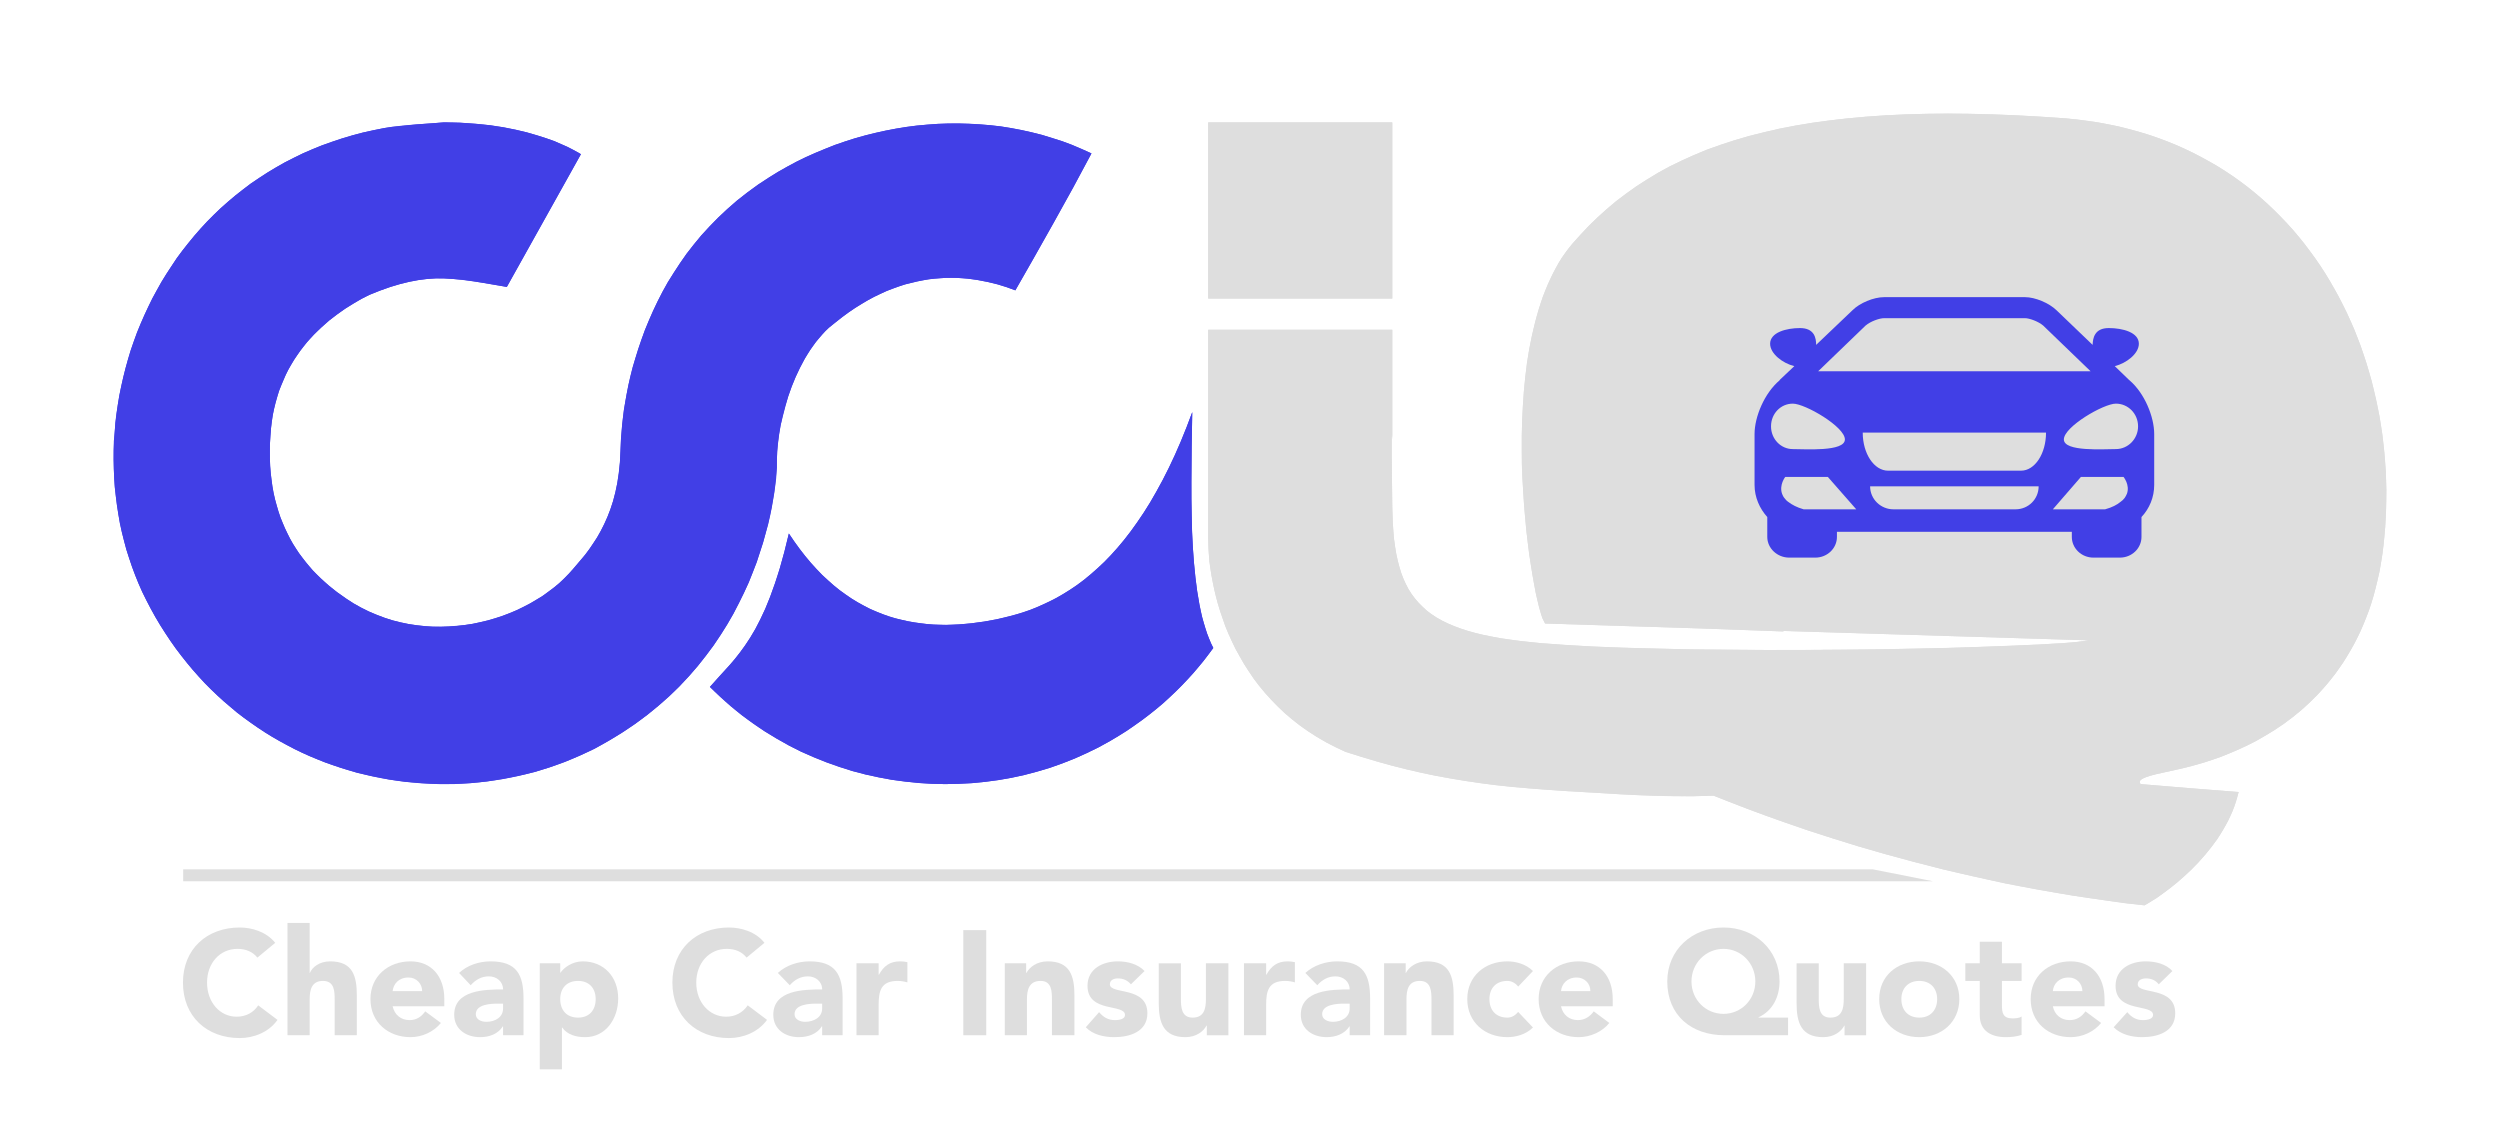 <?xml version="1.0" encoding="UTF-8" standalone="no"?><!DOCTYPE svg PUBLIC "-//W3C//DTD SVG 1.1//EN" "http://www.w3.org/Graphics/SVG/1.1/DTD/svg11.dtd"><svg width="100%" height="100%" viewBox="0 0 22 10" version="1.1" xmlns="http://www.w3.org/2000/svg" xmlns:xlink="http://www.w3.org/1999/xlink" xml:space="preserve" xmlns:serif="http://www.serif.com/" style="fill-rule:evenodd;clip-rule:evenodd;stroke-linejoin:round;stroke-miterlimit:1.414;"><rect id="Artboard1" x="0" y="0" width="22" height="10" style="fill:none;"/><path id="Shape-1" serif:id="Shape 1" d="M3.907,1.077c0.795,0 1.205,0.28 1.205,0.28l-0.652,1.168c0,0 -0.363,-0.07 -0.553,-0.075c-0.19,-0.008 -0.402,0.037 -0.657,0.145c-0.373,0.182 -0.803,0.542 -0.865,1.172c-0.073,0.76 0.237,1.215 0.66,1.5c0.697,0.473 1.607,0.208 2,-0.262c0.185,-0.208 0.402,-0.493 0.415,-1.033c0.01,-0.54 0.217,-1.722 1.31,-2.412c0.827,-0.523 1.932,-0.642 2.835,-0.21c-0.2,0.377 -0.473,0.862 -0.67,1.205c-0.395,-0.153 -0.97,-0.215 -1.58,0.28c-0.345,0.252 -0.518,0.86 -0.518,1.205c0,0.345 -0.17,1.722 -1.482,2.48c-1.31,0.76 -3.24,0.397 -4.068,-1.24c-0.764,-1.515 0.02,-3.78 2.095,-4.153c0.168,-0.03 0.42,-0.04 0.525,-0.05Z" style="fill:#413fe6;"/><path d="M4.052,1.08l0.135,0.01l0.128,0.012l0.117,0.018l0.108,0.022l0.097,0.023l0.09,0.027l0.08,0.025l0.073,0.025l0.06,0.028l0.052,0.022l0.043,0.023l0.057,0.03l0.02,0.012l-0.652,1.168l-0.06,-0.01l-0.145,-0.025l-0.09,-0.015l-0.09,-0.013l-0.088,-0.007l-0.08,-0.005l-0.072,0l-0.075,0.005l-0.078,0.01l-0.08,0.015l-0.082,0.02l-0.085,0.025l-0.09,0.032l-0.095,0.038l-0.07,0.035l-0.07,0.042l-0.073,0.045l-0.07,0.05l-0.07,0.053l-0.067,0.06l-0.068,0.065l-0.062,0.067l-0.058,0.075l-0.055,0.08l-0.05,0.085l-0.022,0.045l-0.02,0.048l-0.02,0.047l-0.02,0.048l-0.015,0.052l-0.015,0.053l-0.013,0.052l-0.012,0.055l-0.008,0.058l-0.007,0.057l-0.005,0.07l-0.005,0.07l0,0.13l0.002,0.065l0.005,0.06l0.008,0.063l0.007,0.057l0.01,0.058l0.013,0.055l0.03,0.105l0.017,0.052l0.04,0.095l0.023,0.048l0.022,0.045l0.025,0.045l0.053,0.082l0.06,0.078l0.062,0.075l0.068,0.067l0.072,0.065l0.075,0.06l0.078,0.055l0.065,0.043l0.067,0.037l0.07,0.035l0.068,0.028l0.07,0.027l0.07,0.023l0.07,0.017l0.072,0.015l0.07,0.01l0.073,0.008l0.07,0.005l0.07,0l0.072,-0.003l0.07,-0.005l0.068,-0.007l0.07,-0.01l0.067,-0.015l0.065,-0.015l0.068,-0.02l0.062,-0.02l0.065,-0.025l0.06,-0.025l0.06,-0.03l0.058,-0.03l0.055,-0.033l0.055,-0.032l0.05,-0.038l0.05,-0.037l0.047,-0.038l0.043,-0.042l0.042,-0.043l0.038,-0.042l0.07,-0.083l0.037,-0.042l0.035,-0.048l0.033,-0.05l0.035,-0.052l0.032,-0.058l0.03,-0.06l0.028,-0.062l0.027,-0.07l0.023,-0.07l0.02,-0.078l0.017,-0.082l0.013,-0.088l0.01,-0.092l0.005,-0.098l0.005,-0.11l0.01,-0.122l0.015,-0.133l0.025,-0.142l0.015,-0.078l0.017,-0.075l0.02,-0.08l0.025,-0.08l0.025,-0.08l0.028,-0.082l0.03,-0.085l0.035,-0.083l0.037,-0.085l0.04,-0.085l0.043,-0.085l0.047,-0.085l0.053,-0.082l0.055,-0.085l0.057,-0.083l0.063,-0.08l0.067,-0.082l0.073,-0.078l0.075,-0.077l0.08,-0.075l0.085,-0.075l0.09,-0.07l0.095,-0.07l0.1,-0.065l0.077,-0.048l0.08,-0.045l0.083,-0.045l0.082,-0.04l0.085,-0.037l0.085,-0.035l0.085,-0.035l0.088,-0.03l0.087,-0.028l0.09,-0.025l0.09,-0.022l0.09,-0.02l0.093,-0.018l0.09,-0.015l0.092,-0.012l0.093,-0.008l0.092,-0.007l0.093,-0.003l0.092,0l0.093,0.003l0.092,0.005l0.093,0.007l0.092,0.01l0.09,0.015l0.093,0.018l0.09,0.02l0.09,0.022l0.087,0.028l0.09,0.027l0.088,0.033l0.17,0.075l-0.16,0.3l-0.175,0.315l-0.175,0.31l-0.16,0.28l-0.075,-0.028l-0.08,-0.025l-0.085,-0.02l-0.088,-0.017l-0.09,-0.013l-0.095,-0.007l-0.097,0l-0.1,0.007l-0.05,0.005l-0.053,0.01l-0.05,0.01l-0.052,0.013l-0.055,0.012l-0.053,0.018l-0.055,0.02l-0.055,0.02l-0.052,0.025l-0.058,0.027l-0.055,0.03l-0.055,0.033l-0.057,0.035l-0.055,0.037l-0.058,0.043l-0.057,0.045l-0.03,0.025l-0.033,0.025l-0.03,0.03l-0.027,0.03l-0.055,0.065l-0.05,0.07l-0.048,0.077l-0.042,0.08l-0.038,0.08l-0.035,0.085l-0.03,0.085l-0.025,0.088l-0.022,0.085l-0.02,0.082l-0.013,0.08l-0.01,0.078l-0.007,0.072l-0.003,0.068l0,0.077l-0.007,0.098l-0.015,0.117l-0.023,0.135l-0.015,0.073l-0.017,0.075l-0.023,0.08l-0.022,0.082l-0.028,0.083l-0.027,0.087l-0.035,0.088l-0.035,0.09l-0.043,0.092l-0.045,0.09l-0.047,0.093l-0.055,0.095l-0.058,0.092l-0.062,0.093l-0.068,0.09l-0.072,0.092l-0.078,0.09l-0.082,0.088l-0.09,0.087l-0.095,0.083l-0.1,0.082l-0.108,0.08l-0.112,0.075l-0.12,0.073l-0.123,0.07l-0.13,0.06l-0.13,0.055l-0.132,0.047l-0.138,0.043l-0.137,0.032l-0.14,0.028l-0.14,0.022l-0.143,0.015l-0.145,0.008l-0.142,0l-0.143,-0.008l-0.145,-0.012l-0.142,-0.02l-0.143,-0.028l-0.142,-0.032l-0.14,-0.043l-0.138,-0.047l-0.135,-0.055l-0.067,-0.03l-0.068,-0.033l-0.065,-0.035l-0.065,-0.035l-0.065,-0.037l-0.062,-0.038l-0.063,-0.042l-0.062,-0.043l-0.063,-0.045l-0.06,-0.045l-0.057,-0.05l-0.06,-0.05l-0.055,-0.05l-0.058,-0.055l-0.055,-0.055l-0.052,-0.057l-0.053,-0.06l-0.05,-0.06l-0.05,-0.063l-0.05,-0.065l-0.047,-0.067l-0.045,-0.068l-0.045,-0.07l-0.043,-0.072l-0.04,-0.073l-0.04,-0.077l-0.035,-0.07l-0.032,-0.073l-0.03,-0.075l-0.028,-0.075l-0.025,-0.075l-0.025,-0.075l-0.02,-0.077l-0.02,-0.078l-0.017,-0.077l-0.013,-0.08l-0.012,-0.078l-0.01,-0.08l-0.01,-0.08l-0.005,-0.08l-0.003,-0.082l-0.002,-0.08l0,-0.08l0.002,-0.083l0.008,-0.08l0.005,-0.082l0.01,-0.08l0.012,-0.08l0.013,-0.08l0.017,-0.08l0.018,-0.08l0.02,-0.08l0.022,-0.08l0.023,-0.078l0.027,-0.077l0.028,-0.078l0.032,-0.077l0.033,-0.075l0.035,-0.075l0.035,-0.073l0.04,-0.072l0.04,-0.073l0.045,-0.072l0.045,-0.068l0.045,-0.07l0.05,-0.067l0.052,-0.065l0.053,-0.065l0.055,-0.063l0.057,-0.062l0.06,-0.06l0.06,-0.058l0.065,-0.057l0.065,-0.055l0.068,-0.053l0.067,-0.052l0.073,-0.048l0.072,-0.047l0.075,-0.045l0.078,-0.045l0.08,-0.04l0.08,-0.04l0.082,-0.035l0.085,-0.035l0.088,-0.03l0.087,-0.03l0.093,-0.028l0.092,-0.025l0.093,-0.02l0.097,-0.02l0.065,-0.01l0.073,-0.007l0.147,-0.015l0.138,-0.01l0.102,-0.008l0.145,0.003Zm-0.245,0.035l-0.137,0.01l-0.148,0.012l-0.07,0.008l-0.065,0.01l-0.095,0.02l-0.095,0.02l-0.09,0.025l-0.09,0.027l-0.09,0.028l-0.085,0.032l-0.085,0.033l-0.08,0.037l-0.08,0.038l-0.08,0.04l-0.075,0.042l-0.075,0.045l-0.072,0.048l-0.07,0.05l-0.07,0.05l-0.065,0.052l-0.065,0.055l-0.063,0.055l-0.06,0.058l-0.06,0.06l-0.057,0.06l-0.055,0.062l-0.053,0.065l-0.05,0.065l-0.047,0.068l-0.048,0.067l-0.045,0.068l-0.042,0.07l-0.04,0.072l-0.04,0.073l-0.035,0.072l-0.035,0.075l-0.033,0.075l-0.03,0.075l-0.027,0.078l-0.028,0.075l-0.025,0.08l-0.02,0.077l-0.02,0.078l-0.017,0.08l-0.018,0.08l-0.012,0.08l-0.013,0.08l-0.007,0.08l-0.008,0.08l-0.005,0.08l-0.002,0.08l-0.003,0.08l0.005,0.16l0.005,0.08l0.01,0.077l0.01,0.08l0.013,0.078l0.012,0.08l0.018,0.077l0.02,0.075l0.02,0.078l0.022,0.075l0.025,0.075l0.03,0.072l0.028,0.073l0.032,0.072l0.035,0.07l0.08,0.15l0.043,0.07l0.045,0.07l0.045,0.068l0.045,0.065l0.05,0.065l0.047,0.062l0.05,0.06l0.053,0.06l0.052,0.055l0.055,0.055l0.055,0.053l0.058,0.052l0.057,0.05l0.058,0.048l0.12,0.09l0.062,0.042l0.125,0.08l0.063,0.035l0.13,0.07l0.067,0.033l0.065,0.03l0.135,0.052l0.138,0.048l0.137,0.042l0.14,0.033l0.143,0.027l0.14,0.02l0.142,0.013l0.143,0.007l0.142,-0.002l0.143,-0.008l0.14,-0.012l0.14,-0.023l0.14,-0.027l0.135,-0.033l0.135,-0.042l0.132,-0.048l0.13,-0.052l0.128,-0.06l0.122,-0.068l0.118,-0.072l0.112,-0.075l0.105,-0.08l0.1,-0.08l0.095,-0.085l0.088,-0.085l0.082,-0.088l0.078,-0.087l0.07,-0.09l0.067,-0.093l0.063,-0.09l0.057,-0.092l0.053,-0.093l0.047,-0.092l0.045,-0.09l0.04,-0.09l0.038,-0.09l0.032,-0.088l0.03,-0.085l0.025,-0.082l0.025,-0.083l0.02,-0.077l0.018,-0.078l0.015,-0.07l0.022,-0.135l0.013,-0.115l0.007,-0.097l0.003,-0.075l0.002,-0.068l0.008,-0.075l0.01,-0.08l0.012,-0.08l0.02,-0.085l0.023,-0.085l0.025,-0.087l0.032,-0.088l0.035,-0.085l0.038,-0.085l0.045,-0.08l0.047,-0.077l0.05,-0.073l0.058,-0.067l0.027,-0.03l0.033,-0.03l0.032,-0.028l0.03,-0.025l0.058,-0.045l0.057,-0.042l0.058,-0.038l0.057,-0.037l0.058,-0.033l0.055,-0.03l0.057,-0.027l0.055,-0.025l0.055,-0.023l0.055,-0.02l0.055,-0.015l0.055,-0.015l0.053,-0.012l0.052,-0.01l0.053,-0.01l0.052,-0.005l0.103,-0.008l0.097,0l0.098,0.008l0.092,0.012l0.09,0.018l0.085,0.022l0.08,0.025l0.055,0.02l0.148,-0.26l0.175,-0.31l0.175,-0.315l0.147,-0.272l-0.057,-0.028l-0.085,-0.035l-0.088,-0.032l-0.087,-0.03l-0.088,-0.025l-0.09,-0.023l-0.09,-0.02l-0.09,-0.017l-0.09,-0.015l-0.09,-0.01l-0.092,-0.008l-0.09,-0.005l-0.093,-0.002l-0.092,0l-0.09,0.002l-0.093,0.008l-0.092,0.007l-0.09,0.013l-0.09,0.015l-0.093,0.017l-0.087,0.02l-0.09,0.023l-0.088,0.025l-0.087,0.027l-0.088,0.03l-0.085,0.033l-0.085,0.035l-0.082,0.037l-0.083,0.04l-0.08,0.043l-0.08,0.045l-0.077,0.047l-0.1,0.068l-0.093,0.067l-0.09,0.07l-0.082,0.073l-0.08,0.075l-0.075,0.075l-0.07,0.08l-0.068,0.08l-0.062,0.08l-0.058,0.082l-0.055,0.083l-0.05,0.082l-0.047,0.083l-0.043,0.085l-0.04,0.085l-0.037,0.082l-0.033,0.083l-0.032,0.082l-0.028,0.083l-0.025,0.08l-0.022,0.08l-0.02,0.077l-0.018,0.078l-0.015,0.075l-0.022,0.142l-0.018,0.133l-0.01,0.12l-0.005,0.107l-0.005,0.1l-0.007,0.093l-0.015,0.09l-0.018,0.082l-0.02,0.08l-0.025,0.073l-0.025,0.07l-0.03,0.065l-0.03,0.062l-0.035,0.058l-0.032,0.052l-0.035,0.05l-0.038,0.05l-0.035,0.045l-0.07,0.08l-0.04,0.045l-0.042,0.043l-0.045,0.042l-0.048,0.04l-0.05,0.038l-0.052,0.037l-0.055,0.035l-0.058,0.033l-0.057,0.03l-0.06,0.03l-0.063,0.025l-0.065,0.025l-0.065,0.022l-0.067,0.02l-0.068,0.015l-0.067,0.015l-0.07,0.01l-0.07,0.01l-0.073,0.005l-0.072,0.003l-0.07,-0.003l-0.073,-0.005l-0.072,-0.007l-0.073,-0.01l-0.072,-0.015l-0.073,-0.02l-0.072,-0.023l-0.07,-0.025l-0.07,-0.03l-0.07,-0.035l-0.068,-0.037l-0.067,-0.045l-0.08,-0.055l-0.075,-0.063l-0.075,-0.065l-0.068,-0.07l-0.065,-0.075l-0.06,-0.08l-0.055,-0.085l-0.025,-0.045l-0.022,-0.045l-0.023,-0.047l-0.022,-0.05l-0.018,-0.05l-0.02,-0.05l-0.015,-0.055l-0.015,-0.055l-0.012,-0.055l-0.01,-0.058l-0.008,-0.06l-0.007,-0.06l-0.005,-0.065l-0.003,-0.062l0,-0.068l0,-0.067l0.005,-0.068l0.005,-0.072l0.008,-0.06l0.007,-0.058l0.013,-0.055l0.012,-0.055l0.015,-0.055l0.018,-0.05l0.017,-0.05l0.02,-0.05l0.023,-0.047l0.022,-0.045l0.053,-0.088l0.055,-0.082l0.06,-0.075l0.062,-0.07l0.068,-0.065l0.07,-0.06l0.07,-0.058l0.072,-0.05l0.073,-0.045l0.072,-0.04l0.073,-0.037l0.095,-0.04l0.09,-0.03l0.087,-0.028l0.085,-0.02l0.083,-0.015l0.077,-0.01l0.078,-0.005l0.075,-0.002l0.08,0.005l0.087,0.01l0.093,0.012l0.09,0.015l0.145,0.025l0.04,0.005l0.63,-1.125l-0.053,-0.03l-0.042,-0.02l-0.05,-0.022l-0.06,-0.025l-0.07,-0.025l-0.08,-0.028l-0.088,-0.025l-0.1,-0.022l-0.105,-0.02l-0.117,-0.02l-0.125,-0.013l-0.133,-0.01l-0.142,-0.002l-0.103,0.01Z" style="fill:#413fe6;"/><path id="Shape-1-copy" serif:id="Shape 1 copy" d="M6.942,4.695c0.498,0.767 1.133,0.867 1.718,0.775c0.585,-0.093 1.302,-0.398 1.832,-1.843c-0.017,0.83 -0.03,1.658 0.185,2.075c-0.215,0.3 -0.51,0.588 -0.907,0.818c-1.075,0.622 -2.565,0.492 -3.523,-0.475c0.225,-0.26 0.488,-0.445 0.695,-1.35Z" style="fill:#413fe6;"/><path d="M10.487,3.937l-0.002,0.305l0,0.15l0.005,0.29l0.007,0.138l0.01,0.132l0.013,0.13l0.015,0.12l0.02,0.118l0.022,0.107l0.03,0.1l0.015,0.048l0.018,0.045l0.017,0.042l0.02,0.04l-0.085,0.113l-0.092,0.11l-0.048,0.052l-0.052,0.055l-0.053,0.053l-0.055,0.052l-0.057,0.053l-0.06,0.05l-0.063,0.05l-0.062,0.047l-0.068,0.048l-0.067,0.047l-0.073,0.045l-0.072,0.043l-0.103,0.057l-0.105,0.05l-0.105,0.048l-0.107,0.042l-0.11,0.04l-0.113,0.033l-0.112,0.03l-0.115,0.025l-0.115,0.02l-0.115,0.015l-0.118,0.012l-0.117,0.005l-0.118,0.003l-0.117,-0.003l-0.118,-0.007l-0.117,-0.013l-0.118,-0.015l-0.115,-0.022l-0.117,-0.025l-0.115,-0.03l-0.115,-0.038l-0.113,-0.04l-0.112,-0.045l-0.11,-0.047l-0.108,-0.055l-0.105,-0.06l-0.105,-0.063l-0.102,-0.07l-0.1,-0.072l-0.098,-0.08l-0.092,-0.083l-0.093,-0.087l0.085,-0.095l0.09,-0.098l0.045,-0.052l0.045,-0.058l0.045,-0.062l0.045,-0.068l0.045,-0.075l0.043,-0.085l0.045,-0.095l0.042,-0.105l0.043,-0.12l0.042,-0.13l0.04,-0.145l0.04,-0.162l0.048,0.07l0.047,0.065l0.048,0.062l0.05,0.06l0.05,0.055l0.05,0.053l0.102,0.092l0.053,0.043l0.052,0.037l0.055,0.038l0.053,0.032l0.055,0.03l0.052,0.028l0.11,0.045l0.055,0.02l0.058,0.017l0.11,0.025l0.057,0.01l0.11,0.015l0.058,0.005l0.112,0.003l0.11,-0.005l0.113,-0.01l0.11,-0.015l0.11,-0.02l0.115,-0.028l0.057,-0.015l0.058,-0.017l0.06,-0.02l0.057,-0.023l0.06,-0.027l0.06,-0.028l0.06,-0.03l0.06,-0.035l0.06,-0.037l0.06,-0.04l0.06,-0.045l0.06,-0.05l0.06,-0.053l0.06,-0.055l0.058,-0.06l0.06,-0.067l0.057,-0.068l0.058,-0.075l0.057,-0.08l0.058,-0.085l0.057,-0.09l0.055,-0.097l0.055,-0.1l0.055,-0.108l0.053,-0.112l0.052,-0.12l0.05,-0.125l0.05,-0.133l-0.005,0.31Zm-0.07,-0.042l-0.052,0.12l-0.053,0.115l-0.055,0.107l-0.055,0.103l-0.057,0.095l-0.055,0.092l-0.058,0.085l-0.06,0.08l-0.057,0.078l-0.06,0.07l-0.06,0.065l-0.06,0.062l-0.06,0.058l-0.06,0.052l-0.06,0.05l-0.063,0.045l-0.06,0.04l-0.06,0.04l-0.062,0.033l-0.06,0.032l-0.06,0.03l-0.06,0.025l-0.06,0.023l-0.06,0.02l-0.06,0.02l-0.058,0.015l-0.115,0.027l-0.112,0.02l-0.113,0.015l-0.112,0.01l-0.113,0.005l-0.115,-0.002l-0.057,-0.005l-0.055,-0.005l-0.058,-0.01l-0.057,-0.01l-0.058,-0.013l-0.055,-0.015l-0.057,-0.017l-0.058,-0.018l-0.055,-0.022l-0.055,-0.025l-0.055,-0.028l-0.055,-0.03l-0.055,-0.035l-0.055,-0.035l-0.055,-0.04l-0.052,-0.042l-0.053,-0.048l-0.052,-0.047l-0.05,-0.053l-0.05,-0.057l-0.05,-0.058l-0.05,-0.065l-0.048,-0.067l-0.012,-0.018l-0.025,0.1l-0.04,0.148l-0.043,0.132l-0.042,0.12l-0.045,0.105l-0.045,0.098l-0.045,0.085l-0.045,0.077l-0.045,0.07l-0.045,0.063l-0.048,0.057l-0.045,0.053l-0.087,0.097l-0.068,0.075l0.07,0.07l0.093,0.083l0.097,0.077l0.098,0.073l0.102,0.067l0.103,0.065l0.105,0.058l0.107,0.052l0.11,0.05l0.11,0.045l0.113,0.04l0.112,0.035l0.115,0.03l0.115,0.025l0.115,0.023l0.115,0.015l0.118,0.012l0.117,0.008l0.115,0.002l0.118,-0.002l0.115,-0.008l0.117,-0.01l0.115,-0.015l0.113,-0.02l0.112,-0.025l0.113,-0.03l0.11,-0.032l0.11,-0.038l0.107,-0.042l0.105,-0.048l0.103,-0.05l0.1,-0.055l0.072,-0.045l0.073,-0.045l0.067,-0.045l0.065,-0.047l0.063,-0.048l0.062,-0.05l0.06,-0.05l0.055,-0.05l0.055,-0.052l0.053,-0.053l0.05,-0.052l0.05,-0.055l0.09,-0.108l0.075,-0.097l-0.013,-0.025l-0.02,-0.045l-0.017,-0.045l-0.015,-0.05l-0.028,-0.1l-0.025,-0.11l-0.02,-0.118l-0.015,-0.122l-0.012,-0.13l-0.01,-0.133l-0.008,-0.14l-0.002,-0.142l-0.003,-0.148l0,-0.15l0.003,-0.305l0.002,-0.15l-0.045,0.108Z" style="fill:#413fe6;"/><path id="Rectangle-1-copy" serif:id="Rectangle 1 copy" d="M13.572,5.437c-0.135,-0.375 -0.435,-2.475 0.265,-3.292c0.748,-0.873 1.943,-1.285 4.345,-1.103c2.045,0.173 2.988,2.033 2.793,3.755c-0.195,1.723 -1.725,1.953 -1.93,2c-0.208,0.045 -0.23,0.068 -0.208,0.103c0.138,0.012 0.69,0.057 0.863,0.07c-0.105,0.47 -0.565,0.85 -0.828,0.997c-1.725,-0.195 -3.105,-0.687 -3.792,-0.965c-0.213,0.008 -0.51,0.01 -0.978,-0.022c-0.957,-0.048 -1.51,-0.118 -2.26,-0.363c-0.97,-0.422 -1.21,-1.367 -1.21,-1.887l0,-1.828l1.62,0l0,0.965c0,0 -0.012,-0.262 0,0.588c0.01,0.847 0.263,1.112 1.31,1.205c1.045,0.092 3.563,0.067 4.585,0c0.083,-0.005 0.163,-0.013 0.235,-0.025l-2.697,-0.083l0.015,0.005l-0.743,-0.027l-1.36,-0.043l-0.025,-0.05Zm-1.32,-2.81l-1.62,0l0,-1.55l1.62,0l0,1.55Z" style="fill:#dedede;"/><path d="M17.337,1.002l0.2,0.005l0.208,0.008l0.215,0.012l0.222,0.015l0.095,0.01l0.185,0.025l0.18,0.035l0.17,0.045l0.085,0.025l0.083,0.028l0.08,0.03l0.08,0.032l0.075,0.033l0.077,0.037l0.073,0.038l0.145,0.08l0.067,0.042l0.068,0.045l0.067,0.048l0.063,0.047l0.062,0.05l0.063,0.053l0.057,0.052l0.058,0.055l0.057,0.058l0.055,0.057l0.053,0.058l0.05,0.06l0.05,0.062l0.047,0.063l0.048,0.065l0.045,0.065l0.042,0.065l0.04,0.067l0.04,0.07l0.038,0.068l0.037,0.072l0.035,0.07l0.065,0.145l0.058,0.15l0.05,0.15l0.045,0.155l0.037,0.158l0.033,0.157l0.025,0.16l0.017,0.16l0.013,0.163l0.005,0.162l-0.003,0.163l-0.007,0.162l-0.015,0.16l-0.01,0.08l-0.013,0.078l-0.012,0.075l-0.018,0.075l-0.017,0.07l-0.018,0.07l-0.02,0.067l-0.022,0.065l-0.025,0.063l-0.025,0.062l-0.025,0.058l-0.028,0.057l-0.03,0.058l-0.03,0.052l-0.062,0.103l-0.068,0.097l-0.07,0.088l-0.075,0.085l-0.075,0.075l-0.077,0.072l-0.08,0.065l-0.08,0.06l-0.083,0.055l-0.08,0.048l-0.08,0.047l-0.08,0.04l-0.077,0.035l-0.078,0.033l-0.072,0.03l-0.073,0.025l-0.067,0.022l-0.123,0.035l-0.105,0.025l-0.132,0.03l-0.07,0.015l-0.055,0.015l-0.038,0.013l-0.027,0.012l-0.018,0.013l-0.007,0.01l0,0.012l0.007,0.013l0.418,0.035l0.445,0.035l-0.013,0.042l-0.012,0.043l-0.015,0.045l-0.015,0.04l-0.038,0.082l-0.045,0.08l-0.047,0.078l-0.053,0.072l-0.057,0.07l-0.06,0.068l-0.06,0.062l-0.063,0.058l-0.062,0.055l-0.063,0.05l-0.06,0.045l-0.057,0.042l-0.058,0.035l-0.05,0.03l-0.162,-0.017l-0.158,-0.023l-0.31,-0.045l-0.302,-0.052l-0.293,-0.055l-0.28,-0.063l-0.272,-0.062l-0.26,-0.068l-0.248,-0.067l-0.237,-0.068l-0.223,-0.07l-0.21,-0.067l-0.197,-0.068l-0.183,-0.065l-0.167,-0.062l-0.29,-0.113l-0.178,0.005l-0.215,-0.002l-0.125,-0.003l-0.14,-0.005l-0.152,-0.007l-0.168,-0.01l-0.34,-0.02l-0.312,-0.023l-0.145,-0.012l-0.14,-0.015l-0.138,-0.018l-0.132,-0.02l-0.13,-0.022l-0.13,-0.023l-0.128,-0.027l-0.13,-0.03l-0.13,-0.033l-0.132,-0.037l-0.133,-0.04l-0.14,-0.043l-0.087,-0.042l-0.085,-0.043l-0.08,-0.047l-0.078,-0.05l-0.072,-0.05l-0.07,-0.055l-0.065,-0.055l-0.06,-0.058l-0.058,-0.06l-0.055,-0.06l-0.052,-0.062l-0.048,-0.063l-0.042,-0.065l-0.043,-0.065l-0.037,-0.067l-0.038,-0.065l-0.032,-0.068l-0.03,-0.065l-0.028,-0.067l-0.022,-0.068l-0.023,-0.065l-0.02,-0.065l-0.017,-0.065l-0.015,-0.062l-0.025,-0.125l-0.018,-0.118l-0.007,-0.11l-0.003,-0.102l0,-1.828l1.62,0l0,0.965l-0.002,-0.027l0,-0.01l-0.003,0.012l0,0.163l0.005,0.45l0.005,0.152l0.005,0.07l0.005,0.068l0.01,0.065l0.01,0.062l0.013,0.06l0.015,0.055l0.015,0.053l0.02,0.052l0.022,0.048l0.023,0.045l0.027,0.042l0.03,0.04l0.033,0.038l0.035,0.035l0.037,0.035l0.04,0.03l0.045,0.03l0.048,0.027l0.052,0.025l0.055,0.023l0.058,0.022l0.062,0.02l0.065,0.018l0.07,0.017l0.075,0.015l0.078,0.015l0.17,0.023l0.187,0.02l0.213,0.015l0.242,0.015l0.268,0.01l0.29,0.007l0.307,0.008l0.32,0.002l0.328,0.003l0.332,0l0.66,-0.005l0.625,-0.013l0.288,-0.01l0.265,-0.01l0.24,-0.01l0.207,-0.012l0.123,-0.01l0.112,-0.015l-2.697,-0.083l0.015,0.005l-0.743,-0.027l-1.36,-0.043l-0.025,-0.05l-0.012,-0.04l-0.015,-0.05l-0.03,-0.125l-0.028,-0.157l-0.03,-0.185l-0.025,-0.208l-0.02,-0.225l-0.007,-0.12l-0.008,-0.12l-0.005,-0.125l0,-0.125l0,-0.127l0.003,-0.128l0.007,-0.127l0.008,-0.128l0.012,-0.125l0.015,-0.127l0.02,-0.123l0.025,-0.12l0.028,-0.117l0.032,-0.115l0.035,-0.108l0.043,-0.105l0.047,-0.1l0.025,-0.047l0.025,-0.048l0.028,-0.045l0.03,-0.042l0.03,-0.04l0.032,-0.04l0.073,-0.08l0.072,-0.078l0.078,-0.075l0.08,-0.072l0.082,-0.07l0.088,-0.065l0.09,-0.065l0.095,-0.06l0.097,-0.06l0.1,-0.055l0.105,-0.05l0.11,-0.05l0.113,-0.048l0.12,-0.042l0.122,-0.04l0.128,-0.038l0.132,-0.032l0.138,-0.033l0.142,-0.027l0.148,-0.025l0.152,-0.02l0.158,-0.018l0.165,-0.015l0.17,-0.012l0.175,-0.008l0.182,-0.005l0.19,-0.002l0.195,0.002Zm-0.385,0.028l-0.18,0.005l-0.175,0.007l-0.17,0.013l-0.165,0.015l-0.157,0.017l-0.153,0.02l-0.145,0.025l-0.142,0.028l-0.138,0.03l-0.13,0.035l-0.127,0.037l-0.123,0.04l-0.117,0.043l-0.113,0.045l-0.107,0.05l-0.105,0.05l-0.1,0.055l-0.095,0.057l-0.095,0.06l-0.088,0.065l-0.087,0.065l-0.08,0.068l-0.08,0.072l-0.078,0.075l-0.072,0.078l-0.07,0.077l-0.033,0.04l-0.03,0.04l-0.027,0.043l-0.028,0.042l-0.027,0.045l-0.023,0.048l-0.047,0.097l-0.04,0.103l-0.038,0.11l-0.03,0.112l-0.027,0.115l-0.025,0.12l-0.018,0.123l-0.017,0.125l-0.013,0.125l-0.007,0.127l-0.008,0.128l-0.002,0.127l0,0.125l0.005,0.248l0.007,0.122l0.008,0.118l0.02,0.225l0.025,0.207l0.03,0.183l0.027,0.155l0.03,0.125l0.013,0.047l0.012,0.04l0.018,0.033l1.345,0.042l0.505,0.018l-0.013,-0.003l2.933,0.09l0.002,0.055l-0.115,0.015l-0.122,0.01l-0.21,0.013l-0.24,0.012l-0.265,0.008l-0.288,0.01l-0.625,0.012l-0.66,0.005l-0.332,0l-0.328,0l-0.32,-0.005l-0.307,-0.007l-0.29,-0.008l-0.27,-0.01l-0.243,-0.015l-0.212,-0.015l-0.188,-0.02l-0.17,-0.022l-0.08,-0.015l-0.075,-0.015l-0.07,-0.018l-0.067,-0.017l-0.063,-0.023l-0.06,-0.02l-0.057,-0.025l-0.053,-0.025l-0.05,-0.03l-0.045,-0.03l-0.042,-0.032l-0.04,-0.033l-0.038,-0.037l-0.032,-0.04l-0.03,-0.043l-0.028,-0.045l-0.025,-0.045l-0.022,-0.05l-0.02,-0.052l-0.018,-0.055l-0.015,-0.058l-0.012,-0.06l-0.01,-0.062l-0.01,-0.065l-0.005,-0.07l-0.005,-0.073l-0.005,-0.152l-0.005,-0.45l0,-0.165l0.005,-0.043l0,-0.865l-1.565,0l0,1.798l0.002,0.1l0.01,0.11l0.015,0.115l0.025,0.122l0.015,0.063l0.035,0.13l0.023,0.065l0.025,0.065l0.027,0.065l0.028,0.067l0.032,0.065l0.035,0.065l0.08,0.13l0.043,0.063l0.047,0.062l0.05,0.06l0.055,0.06l0.058,0.06l0.06,0.058l0.062,0.055l0.07,0.052l0.07,0.05l0.075,0.05l0.08,0.045l0.085,0.043l0.085,0.04l0.138,0.045l0.132,0.04l0.133,0.035l0.13,0.032l0.127,0.03l0.128,0.028l0.26,0.045l0.132,0.02l0.135,0.017l0.14,0.015l0.145,0.013l0.31,0.022l0.343,0.018l0.167,0.012l0.153,0.008l0.137,0.005l0.125,0.002l0.215,0.003l0.183,-0.005l0.295,0.115l0.167,0.062l0.183,0.065l0.405,0.135l0.225,0.068l0.235,0.07l0.247,0.067l0.26,0.065l0.27,0.063l0.283,0.062l0.29,0.055l0.302,0.053l0.31,0.045l0.158,0.02l0.15,0.02l0.042,-0.028l0.055,-0.035l0.058,-0.04l0.06,-0.045l0.062,-0.05l0.06,-0.052l0.063,-0.058l0.06,-0.062l0.057,-0.065l0.058,-0.07l0.052,-0.073l0.048,-0.075l0.042,-0.077l0.038,-0.08l0.015,-0.04l0.015,-0.043l0.012,-0.042l0.003,-0.01l-0.413,-0.033l-0.432,-0.035l-0.018,-0.032l0,-0.028l0.015,-0.022l0.023,-0.018l0.032,-0.012l0.04,-0.015l0.055,-0.015l0.07,-0.015l0.135,-0.03l0.103,-0.025l0.122,-0.035l0.068,-0.023l0.07,-0.025l0.072,-0.027l0.075,-0.033l0.078,-0.035l0.08,-0.04l0.077,-0.045l0.08,-0.05l0.08,-0.052l0.08,-0.06l0.08,-0.065l0.075,-0.07l0.075,-0.075l0.073,-0.083l0.07,-0.087l0.067,-0.095l0.063,-0.1l0.027,-0.055l0.03,-0.055l0.028,-0.055l0.025,-0.06l0.025,-0.06l0.022,-0.063l0.023,-0.065l0.02,-0.065l0.02,-0.07l0.015,-0.07l0.017,-0.072l0.013,-0.075l0.012,-0.075l0.01,-0.08l0.015,-0.16l0.008,-0.163l0.002,-0.16l-0.005,-0.162l-0.012,-0.16l-0.018,-0.16l-0.025,-0.158l-0.032,-0.157l-0.038,-0.155l-0.042,-0.153l-0.053,-0.15l-0.057,-0.147l-0.063,-0.145l-0.035,-0.07l-0.037,-0.07l-0.038,-0.07l-0.037,-0.068l-0.043,-0.067l-0.042,-0.065l-0.043,-0.065l-0.047,-0.063l-0.048,-0.062l-0.047,-0.063l-0.053,-0.06l-0.052,-0.057l-0.053,-0.058l-0.055,-0.055l-0.057,-0.055l-0.06,-0.052l-0.06,-0.05l-0.063,-0.05l-0.062,-0.048l-0.065,-0.045l-0.068,-0.045l-0.067,-0.042l-0.07,-0.043l-0.073,-0.037l-0.072,-0.038l-0.075,-0.035l-0.078,-0.035l-0.077,-0.03l-0.08,-0.03l-0.08,-0.027l-0.085,-0.025l-0.083,-0.023l-0.087,-0.022l-0.088,-0.018l-0.09,-0.017l-0.09,-0.013l-0.092,-0.012l-0.095,-0.01l-0.223,-0.015l-0.212,-0.013l-0.208,-0.007l-0.202,-0.005l-0.193,-0.003l-0.19,0.003Zm-4.7,1.597l-1.62,0l0,-1.55l1.62,0l0,1.55Zm-1.592,-1.522l0,1.495l1.565,0l0,-1.495l-1.565,0Z" style="fill:#dedede;"/><path id="Car" d="M18.74,3.347c-0.003,-0.002 -0.005,-0.005 -0.008,-0.007l-0.122,-0.118c0.102,-0.025 0.212,-0.11 0.212,-0.197c0,-0.1 -0.142,-0.138 -0.265,-0.138c-0.125,0 -0.14,0.088 -0.142,0.148l-0.318,-0.305c-0.065,-0.063 -0.187,-0.115 -0.277,-0.115l-0.62,0l-0.62,0c-0.093,0 -0.215,0.052 -0.278,0.115l-0.32,0.305c0,-0.06 -0.015,-0.148 -0.142,-0.148c-0.12,0 -0.263,0.038 -0.263,0.138c0,0.087 0.11,0.172 0.213,0.197l-0.125,0.118c-0.003,0.002 -0.003,0.005 -0.005,0.007c-0.133,0.113 -0.22,0.32 -0.22,0.473l0,0.447c0,0.11 0.045,0.208 0.112,0.283l0,0.175c0,0.1 0.088,0.182 0.193,0.182l0.23,0c0.105,0 0.19,-0.082 0.19,-0.182l0,-0.045l2.067,0l0,0.045c0,0.1 0.085,0.182 0.19,0.182l0.233,0c0.105,0 0.19,-0.082 0.19,-0.182l0,-0.175c0.07,-0.075 0.112,-0.173 0.112,-0.283l0,-0.447c0,-0.153 -0.085,-0.36 -0.217,-0.473Zm-2.323,-0.482c0.045,-0.038 0.123,-0.065 0.163,-0.065l1.24,0c0.037,0 0.115,0.027 0.16,0.065l0.417,0.402l-1.197,0l-1.2,0l0.417,-0.402Zm-0.832,0.887c0,-0.112 0.085,-0.2 0.192,-0.2c0.108,0 0.458,0.203 0.458,0.315c0,0.11 -0.35,0.085 -0.458,0.085c-0.107,0 -0.192,-0.09 -0.192,-0.2Zm0.58,0.73l-0.035,0l-0.038,0l-0.22,0c-0.06,-0.017 -0.102,-0.04 -0.135,-0.065c-0.015,-0.01 -0.025,-0.022 -0.035,-0.035c-0.01,-0.012 -0.015,-0.025 -0.02,-0.037c-0.027,-0.078 0.028,-0.148 0.028,-0.148l0.375,0l0.25,0.285l-0.17,0Zm1.572,0l-0.537,0l-0.538,0c-0.112,0 -0.205,-0.09 -0.205,-0.202l1.483,0c0,0.112 -0.09,0.202 -0.203,0.202Zm0.048,-0.34l-0.585,0l-0.585,0c-0.123,0 -0.223,-0.15 -0.223,-0.335l1.613,0c0,0.185 -0.098,0.335 -0.22,0.335Zm0.932,0.203c-0.005,0.012 -0.012,0.025 -0.02,0.037c-0.01,0.013 -0.022,0.025 -0.037,0.035c-0.03,0.025 -0.073,0.048 -0.135,0.065l-0.218,0l-0.037,0l-0.038,0l-0.167,0l0.247,-0.285l0.375,0c0,0 0.058,0.07 0.03,0.148Zm-0.097,-0.393c-0.108,0 -0.458,0.025 -0.458,-0.085c0,-0.112 0.35,-0.315 0.458,-0.315c0.107,0 0.195,0.088 0.195,0.2c0,0.11 -0.088,0.2 -0.195,0.2Z" style="fill:#413fe6;fill-rule:nonzero;"/><path id="Rectangle-3" serif:id="Rectangle 3" d="M1.612,7.65l14.868,0l0.53,0.105l-15.398,0l0,-0.105Z" style="fill:#dedede;"/><path d="M2.422,8.297c-0.08,-0.1 -0.21,-0.135 -0.312,-0.135c-0.29,0 -0.5,0.19 -0.5,0.485c0,0.298 0.21,0.488 0.5,0.488c0.125,0 0.257,-0.053 0.332,-0.16l-0.17,-0.128c-0.04,0.063 -0.107,0.1 -0.19,0.1c-0.147,0 -0.26,-0.127 -0.26,-0.3c0,-0.172 0.113,-0.297 0.268,-0.297c0.075,0 0.135,0.027 0.175,0.077l0.157,-0.13Z" style="fill:#dedede;fill-rule:nonzero;"/><path d="M2.53,8.122l0,0.988l0.195,0l0,-0.315c0,-0.083 0.017,-0.163 0.117,-0.163c0.103,0 0.103,0.095 0.103,0.168l0,0.31l0.195,0l0,-0.35c0,-0.17 -0.035,-0.3 -0.235,-0.3c-0.095,0 -0.158,0.052 -0.178,0.102l-0.002,0l0,-0.44l-0.195,0Z" style="fill:#dedede;fill-rule:nonzero;"/><path d="M3.742,8.9c-0.032,0.045 -0.075,0.077 -0.137,0.077c-0.078,0 -0.133,-0.047 -0.15,-0.122l0.455,0l0,-0.063c0,-0.202 -0.115,-0.332 -0.298,-0.332c-0.195,0 -0.352,0.13 -0.352,0.332c0,0.205 0.157,0.335 0.352,0.335c0.103,0 0.205,-0.047 0.268,-0.125l-0.138,-0.102Zm-0.287,-0.178c0.007,-0.062 0.052,-0.12 0.14,-0.12c0.07,0 0.12,0.055 0.12,0.12l-0.26,0Z" style="fill:#dedede;fill-rule:nonzero;"/><path d="M4.427,9.11l0.18,0l0,-0.323c0,-0.21 -0.06,-0.327 -0.29,-0.327c-0.102,0 -0.207,0.035 -0.277,0.102l0.102,0.108c0.043,-0.048 0.095,-0.078 0.16,-0.078c0.068,0 0.125,0.045 0.125,0.115c-0.162,0 -0.43,0.005 -0.43,0.223c0,0.13 0.108,0.197 0.228,0.197c0.08,0 0.157,-0.027 0.2,-0.095l0.002,0l0,0.078Zm0,-0.278l0,0.043c0,0.077 -0.07,0.117 -0.147,0.117c-0.045,0 -0.093,-0.02 -0.093,-0.067c0,-0.088 0.133,-0.093 0.193,-0.093l0.047,0Z" style="fill:#dedede;fill-rule:nonzero;"/><path d="M4.75,9.41l0.195,0l0,-0.368l0.002,0c0.045,0.063 0.12,0.085 0.203,0.085c0.18,0 0.29,-0.162 0.29,-0.34c0,-0.19 -0.125,-0.327 -0.313,-0.327c-0.09,0 -0.165,0.055 -0.195,0.1l-0.002,0l0,-0.083l-0.18,0l0,0.933Zm0.18,-0.618c0,-0.095 0.057,-0.16 0.157,-0.16c0.098,0 0.155,0.065 0.155,0.16c0,0.098 -0.057,0.163 -0.155,0.163c-0.1,0 -0.157,-0.065 -0.157,-0.163Z" style="fill:#dedede;fill-rule:nonzero;"/><path d="M6.727,8.297c-0.077,-0.1 -0.21,-0.135 -0.312,-0.135c-0.288,0 -0.498,0.19 -0.498,0.485c0,0.298 0.21,0.488 0.498,0.488c0.127,0 0.257,-0.053 0.335,-0.16l-0.17,-0.128c-0.043,0.063 -0.108,0.1 -0.19,0.1c-0.148,0 -0.263,-0.127 -0.263,-0.3c0,-0.172 0.115,-0.297 0.268,-0.297c0.077,0 0.135,0.027 0.175,0.077l0.157,-0.13Z" style="fill:#dedede;fill-rule:nonzero;"/><path d="M7.235,9.11l0.18,0l0,-0.323c0,-0.21 -0.063,-0.327 -0.29,-0.327c-0.103,0 -0.208,0.035 -0.28,0.102l0.105,0.108c0.042,-0.048 0.095,-0.078 0.16,-0.078c0.067,0 0.125,0.045 0.125,0.115c-0.165,0 -0.43,0.005 -0.43,0.223c0,0.13 0.107,0.197 0.225,0.197c0.08,0 0.16,-0.027 0.202,-0.095l0.003,0l0,0.078Zm0,-0.278l0,0.043c0,0.077 -0.073,0.117 -0.15,0.117c-0.043,0 -0.093,-0.02 -0.093,-0.067c0,-0.088 0.133,-0.093 0.193,-0.093l0.05,0Z" style="fill:#dedede;fill-rule:nonzero;"/><path d="M7.537,9.11l0.195,0l0,-0.265c0,-0.125 0.02,-0.213 0.168,-0.213c0.03,0 0.057,0.005 0.085,0.013l0,-0.178c-0.02,-0.005 -0.045,-0.007 -0.065,-0.007c-0.088,0 -0.143,0.04 -0.185,0.117l-0.003,0l0,-0.1l-0.195,0l0,0.633Z" style="fill:#dedede;fill-rule:nonzero;"/><rect x="8.477" y="8.185" width="0.202" height="0.925" style="fill:#dedede;"/><path d="M8.842,9.11l0.195,0l0,-0.315c0,-0.083 0.018,-0.163 0.12,-0.163c0.1,0 0.1,0.095 0.1,0.168l0,0.31l0.198,0l0,-0.35c0,-0.17 -0.038,-0.3 -0.235,-0.3c-0.098,0 -0.16,0.052 -0.188,0.102l-0.002,0l0,-0.085l-0.188,0l0,0.633Z" style="fill:#dedede;fill-rule:nonzero;"/><path d="M10.072,8.545c-0.06,-0.063 -0.152,-0.085 -0.235,-0.085c-0.132,0 -0.267,0.065 -0.267,0.215c0,0.242 0.33,0.155 0.33,0.257c0,0.033 -0.043,0.045 -0.088,0.045c-0.06,0 -0.102,-0.025 -0.14,-0.07l-0.117,0.133c0.062,0.065 0.16,0.087 0.25,0.087c0.135,0 0.292,-0.047 0.292,-0.21c0,-0.242 -0.33,-0.162 -0.33,-0.255c0,-0.04 0.038,-0.052 0.07,-0.052c0.048,0 0.085,0.017 0.115,0.052l0.12,-0.117Z" style="fill:#dedede;fill-rule:nonzero;"/><path d="M10.81,8.477l-0.198,0l0,0.315c0,0.083 -0.015,0.163 -0.117,0.163c-0.1,0 -0.103,-0.095 -0.103,-0.168l0,-0.31l-0.195,0l0,0.35c0,0.168 0.038,0.3 0.235,0.3c0.095,0 0.16,-0.052 0.185,-0.102l0.003,0l0,0.085l0.19,0l0,-0.633Z" style="fill:#dedede;fill-rule:nonzero;"/><path d="M10.947,9.11l0.195,0l0,-0.265c0,-0.125 0.02,-0.213 0.168,-0.213c0.03,0 0.057,0.005 0.085,0.013l0,-0.178c-0.02,-0.005 -0.045,-0.007 -0.065,-0.007c-0.088,0 -0.143,0.04 -0.185,0.117l-0.003,0l0,-0.1l-0.195,0l0,0.633Z" style="fill:#dedede;fill-rule:nonzero;"/><path d="M11.877,9.11l0.18,0l0,-0.323c0,-0.21 -0.06,-0.327 -0.29,-0.327c-0.102,0 -0.207,0.035 -0.28,0.102l0.105,0.108c0.043,-0.048 0.095,-0.078 0.16,-0.078c0.068,0 0.125,0.045 0.125,0.115c-0.162,0 -0.43,0.005 -0.43,0.223c0,0.13 0.108,0.197 0.228,0.197c0.077,0 0.157,-0.027 0.2,-0.095l0.002,0l0,0.078Zm0,-0.278l0,0.043c0,0.077 -0.072,0.117 -0.147,0.117c-0.045,0 -0.095,-0.02 -0.095,-0.067c0,-0.088 0.135,-0.093 0.195,-0.093l0.047,0Z" style="fill:#dedede;fill-rule:nonzero;"/><path d="M12.18,9.11l0.197,0l0,-0.315c0,-0.083 0.015,-0.163 0.118,-0.163c0.1,0 0.102,0.095 0.102,0.168l0,0.31l0.195,0l0,-0.35c0,-0.17 -0.037,-0.3 -0.235,-0.3c-0.095,0 -0.16,0.052 -0.185,0.102l-0.002,0l0,-0.085l-0.19,0l0,0.633Z" style="fill:#dedede;fill-rule:nonzero;"/><path d="M13.49,8.545c-0.063,-0.063 -0.153,-0.085 -0.225,-0.085c-0.198,0 -0.353,0.13 -0.353,0.332c0,0.203 0.155,0.335 0.353,0.335c0.072,0 0.162,-0.022 0.225,-0.085l-0.13,-0.137c-0.023,0.027 -0.053,0.05 -0.095,0.05c-0.1,0 -0.158,-0.065 -0.158,-0.163c0,-0.095 0.058,-0.16 0.158,-0.16c0.04,0 0.075,0.023 0.095,0.05l0.13,-0.137Z" style="fill:#dedede;fill-rule:nonzero;"/><path d="M14.025,8.9c-0.033,0.045 -0.078,0.077 -0.14,0.077c-0.075,0 -0.133,-0.047 -0.148,-0.122l0.455,0l0,-0.063c0,-0.202 -0.115,-0.332 -0.3,-0.332c-0.195,0 -0.352,0.13 -0.352,0.332c0,0.205 0.157,0.335 0.352,0.335c0.103,0 0.208,-0.047 0.27,-0.125l-0.137,-0.102Zm-0.288,-0.178c0.005,-0.062 0.053,-0.12 0.138,-0.12c0.07,0 0.122,0.055 0.12,0.12l-0.258,0Z" style="fill:#dedede;fill-rule:nonzero;"/><path d="M15.735,8.955l-0.26,0l0,-0.003c0.127,-0.057 0.185,-0.185 0.185,-0.315c0,-0.28 -0.22,-0.475 -0.493,-0.475c-0.275,0 -0.495,0.195 -0.495,0.475c0,0.298 0.213,0.473 0.503,0.473l0.56,0l0,-0.155Zm-0.85,-0.318c0,-0.16 0.125,-0.287 0.282,-0.287c0.155,0 0.28,0.127 0.28,0.287c0,0.16 -0.125,0.285 -0.28,0.285c-0.157,0 -0.282,-0.125 -0.282,-0.285Z" style="fill:#dedede;fill-rule:nonzero;"/><path d="M16.422,8.477l-0.197,0l0,0.315c0,0.083 -0.015,0.163 -0.118,0.163c-0.1,0 -0.102,-0.095 -0.102,-0.168l0,-0.31l-0.195,0l0,0.35c0,0.168 0.037,0.3 0.235,0.3c0.095,0 0.16,-0.052 0.185,-0.102l0.002,0l0,0.085l0.19,0l0,-0.633Z" style="fill:#dedede;fill-rule:nonzero;"/><path d="M16.537,8.792c0,0.203 0.155,0.335 0.353,0.335c0.195,0 0.352,-0.132 0.352,-0.335c0,-0.202 -0.157,-0.332 -0.352,-0.332c-0.198,0 -0.353,0.13 -0.353,0.332Zm0.195,0c0,-0.095 0.06,-0.16 0.158,-0.16c0.097,0 0.157,0.065 0.157,0.16c0,0.098 -0.06,0.163 -0.157,0.163c-0.098,0 -0.158,-0.065 -0.158,-0.163Z" style="fill:#dedede;fill-rule:nonzero;"/><path d="M17.79,8.477l-0.173,0l0,-0.19l-0.195,0l0,0.19l-0.127,0l0,0.155l0.127,0l0,0.303c0,0.137 0.1,0.192 0.23,0.192c0.045,0 0.095,-0.005 0.138,-0.02l0,-0.162c-0.018,0.015 -0.06,0.017 -0.08,0.017c-0.085,0 -0.093,-0.05 -0.093,-0.117l0,-0.213l0.173,0l0,-0.155Z" style="fill:#dedede;fill-rule:nonzero;"/><path d="M18.352,8.9c-0.032,0.045 -0.075,0.077 -0.14,0.077c-0.075,0 -0.132,-0.047 -0.147,-0.122l0.455,0l0,-0.063c0,-0.202 -0.115,-0.332 -0.298,-0.332c-0.197,0 -0.352,0.13 -0.352,0.332c0,0.205 0.155,0.335 0.352,0.335c0.103,0 0.205,-0.047 0.268,-0.125l-0.138,-0.102Zm-0.287,-0.178c0.005,-0.062 0.052,-0.12 0.14,-0.12c0.07,0 0.12,0.055 0.12,0.12l-0.26,0Z" style="fill:#dedede;fill-rule:nonzero;"/><path d="M19.117,8.545c-0.057,-0.063 -0.15,-0.085 -0.235,-0.085c-0.132,0 -0.265,0.065 -0.265,0.215c0,0.242 0.33,0.155 0.33,0.257c0,0.033 -0.045,0.045 -0.09,0.045c-0.057,0 -0.1,-0.025 -0.137,-0.07l-0.12,0.133c0.065,0.065 0.162,0.087 0.25,0.087c0.137,0 0.292,-0.047 0.292,-0.21c0,-0.242 -0.33,-0.162 -0.33,-0.255c0,-0.04 0.04,-0.052 0.073,-0.052c0.047,0 0.085,0.017 0.112,0.052l0.12,-0.117Z" style="fill:#dedede;fill-rule:nonzero;"/></svg>